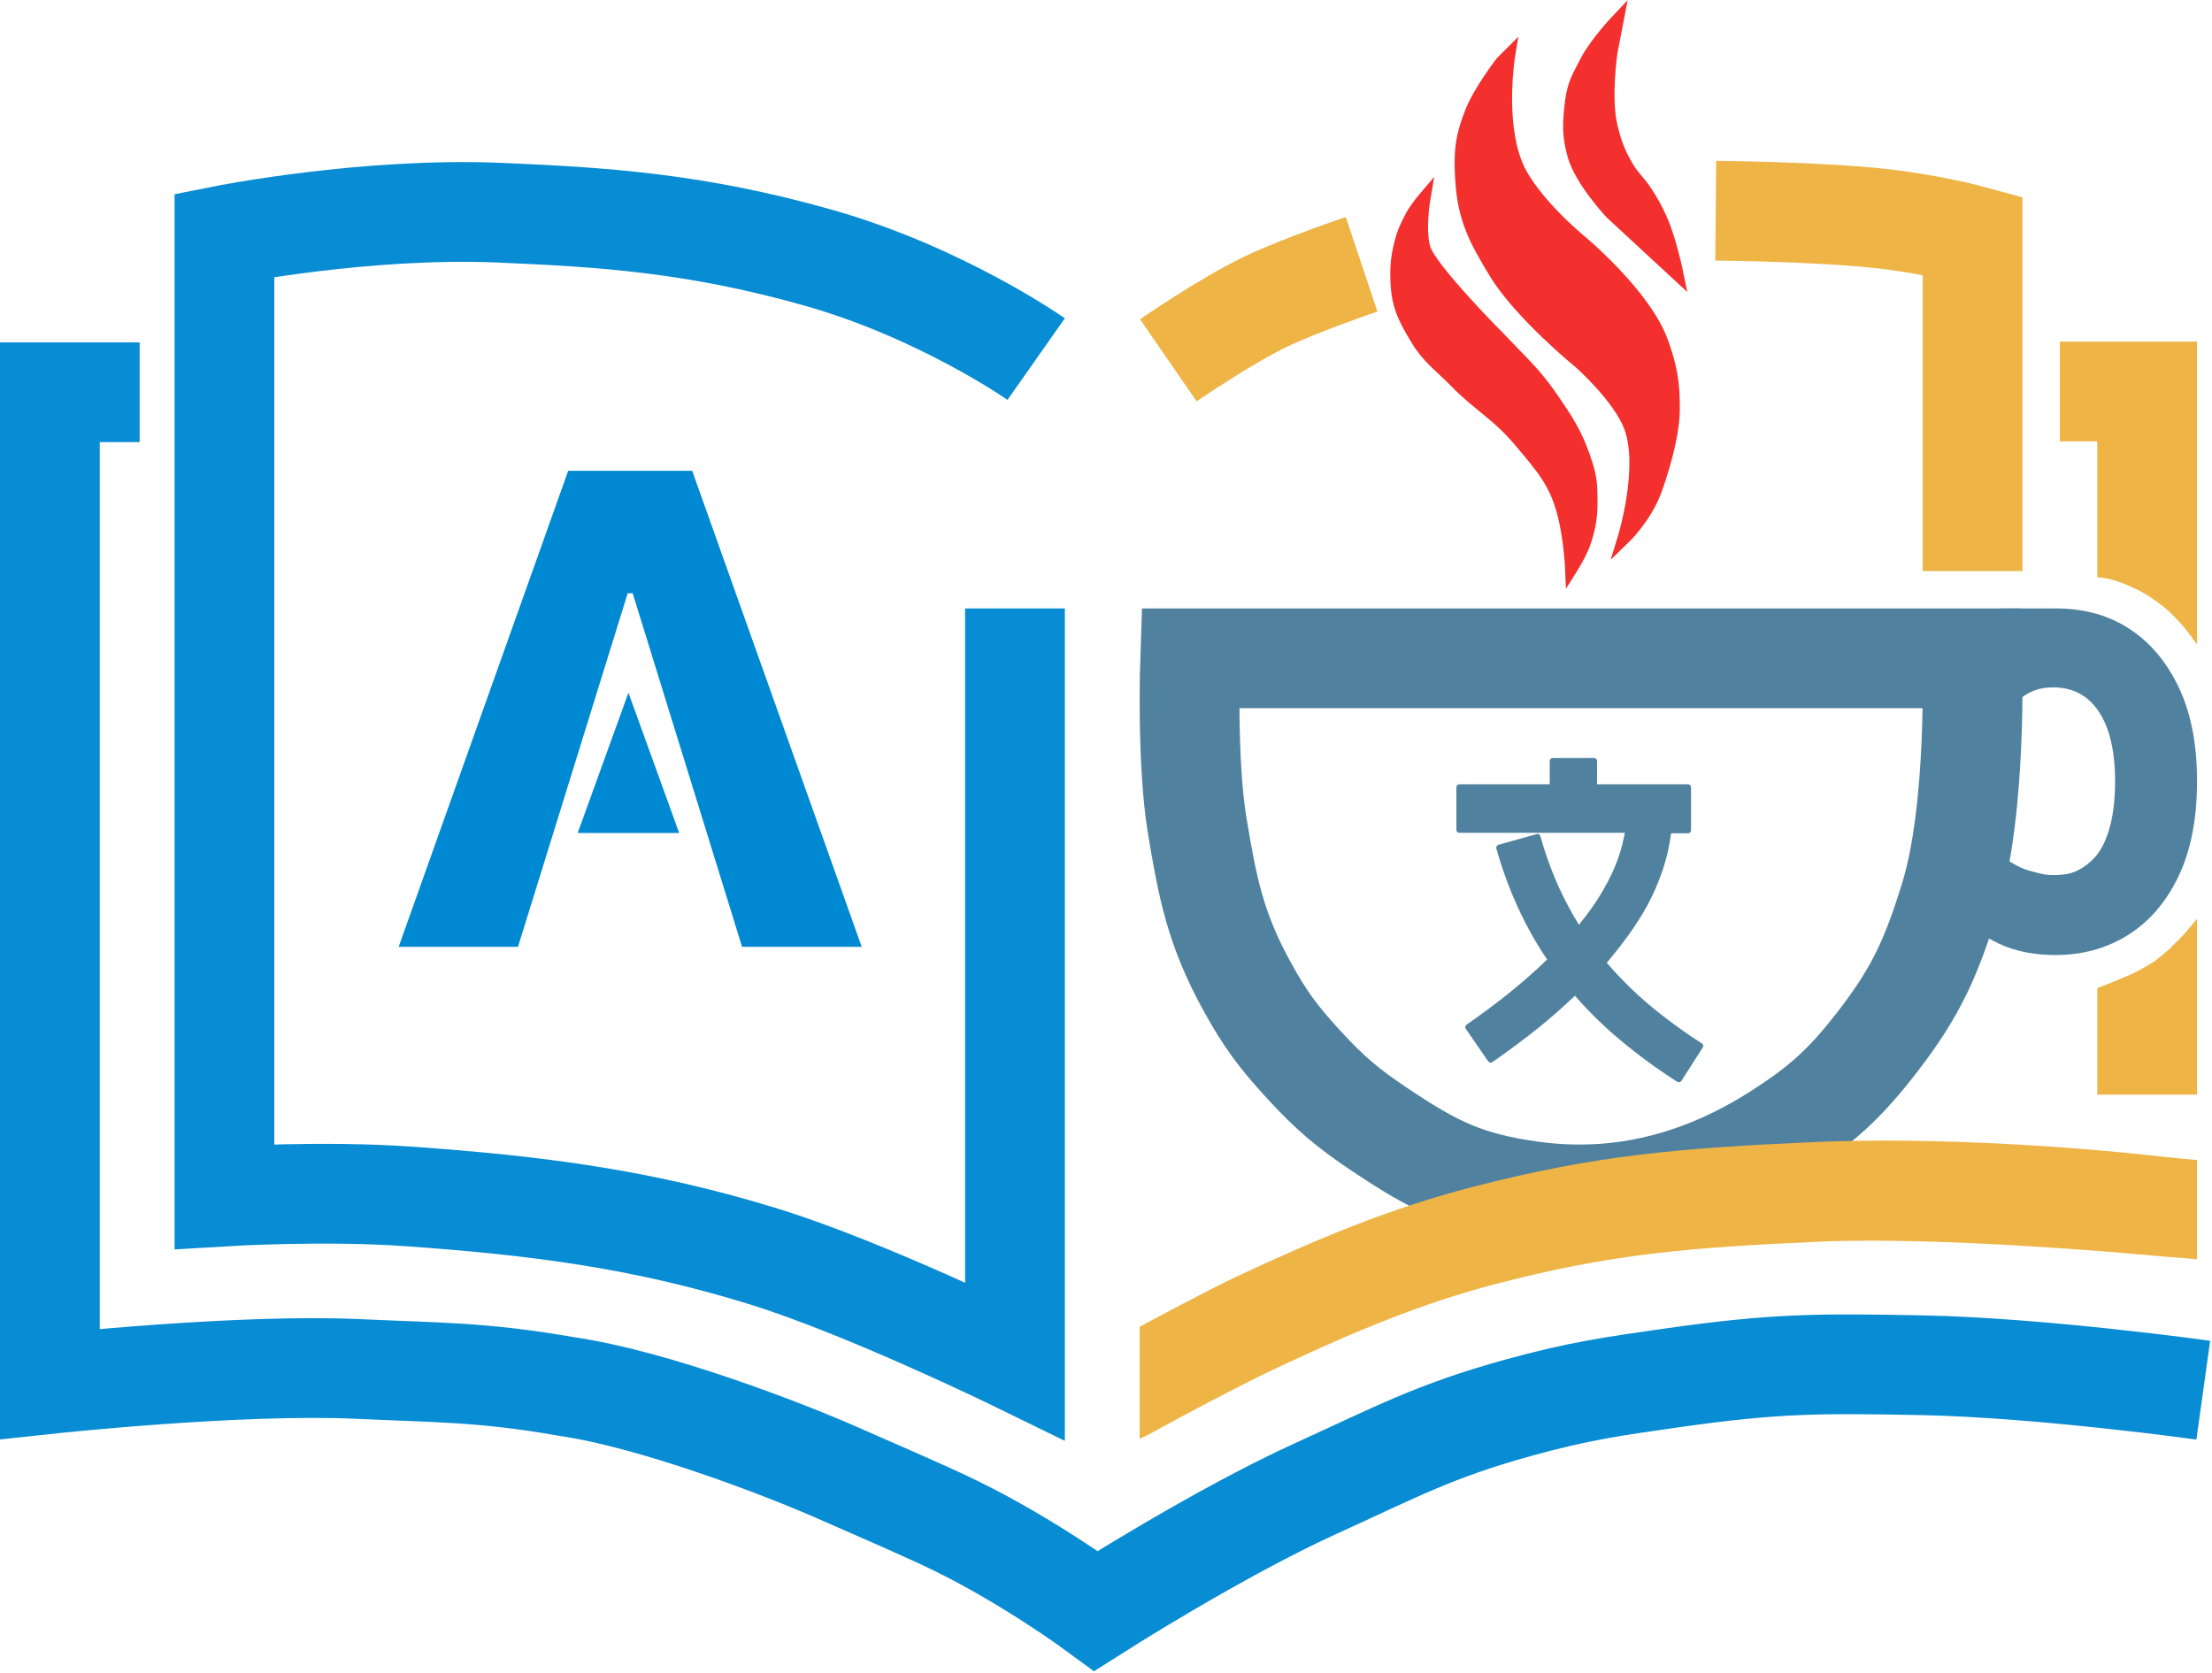 <svg width="887" height="671" viewBox="0 0 887 671" fill="none" xmlns="http://www.w3.org/2000/svg">
<path d="M415.5 144C415.5 144 377.5 117.308 328 103.308C278.5 89.308 241.104 87.044 200.5 85.308C146.781 83.011 90 94.308 90 94.308V479.808C90 479.808 129.915 477.383 164 479.808C214.851 483.426 257.291 488.763 306 503.808C346.959 516.46 407 545.808 407 545.808V377.308V244" stroke="#088CD3" stroke-width="40"/>
<path d="M56 157.308H20V555C20 555 96.298 546.792 143.5 549C175.13 550.48 193.361 550.11 227 556C262.102 561.055 314.214 581.12 335.5 590.5C352.114 597.821 371.186 605.972 383.5 612C412.914 626.399 439.5 646 439.5 646C439.5 646 488.686 614.645 527.5 597C559.52 582.443 575.092 573.853 609 564.5C632.811 557.932 646.544 555.96 671 552.5C712.024 546.697 729.075 546.713 770.5 547.5C818.329 548.408 883.5 557.5 883.5 557.5" stroke="#088CD3" stroke-width="40"/>
<path d="M159.856 379.717L227.843 188.808H277.559L345.545 379.717H297.57L253.695 237.903H251.707L207.708 379.717H159.856Z" fill="#0089D3"/>
<path d="M252 277.808L272.352 334.058H231.648L252 277.808Z" fill="#0089D3"/>
<path d="M468.5 144.5C468.5 144.5 491.443 128.666 507.5 121C522.239 113.963 546 106 546 106" stroke="#EEB446" stroke-width="40"/>
<path d="M688 84.5C688 84.5 727.794 84.846 753.185 87.527C774.031 89.728 791 94.39 791 94.39V229" stroke="#EEB446" stroke-width="40"/>
<path fill-rule="evenodd" clip-rule="evenodd" d="M841 177H826V137H881V258.5C881 258.5 877.022 252.77 874 249.5C870.621 245.844 868.553 243.891 864.5 241C861.01 238.51 858.894 237.293 855 235.5C851.969 234.105 850.195 233.463 847 232.5C844.688 231.803 841 231.5 841 231.5V177Z" fill="#EEB446"/>
<path fill-rule="evenodd" clip-rule="evenodd" d="M841 439V396.245C841 396.245 845.288 394.626 848 393.5C851.955 391.857 854.216 391.005 858 389C860.397 387.73 864 385.5 864 385.5L869.5 381L875.5 375L881 368.5V439H841Z" fill="#EEB446"/>
<path d="M790.846 264H477.237C477.237 264 475.789 305.211 480.056 331C484.227 356.209 487.423 372.563 500.025 395.5C507.492 409.091 512.637 415.869 522.846 427C533.476 438.589 540.715 444.61 553.275 453C574.902 467.448 587.689 474.074 614.529 477.718C645.629 481.94 678.774 476.101 712.326 454.748C730.418 443.234 739.884 434.64 753.232 417.297C768.359 397.643 774.469 383.996 781.913 359.873C792.912 324.225 790.846 264 790.846 264Z" stroke="#50829F" stroke-width="40"/>
<path fill-rule="evenodd" clip-rule="evenodd" d="M855.791 502.878C855.791 502.878 778.152 495.767 728.898 497.98C677.085 500.307 646.04 502.875 600.04 514.854C570.296 522.6 543.841 533.648 512.988 548.109C501.526 553.482 486.911 561.101 474.961 567.495C469.029 570.668 460.124 575.531 460.124 575.531L457 577V560.5L457 544.5L457 543L457 542L457 538V532.074C457 532.074 483.543 517.735 496.012 511.89C527.671 497.052 556.705 484.806 589.96 476.145C639.96 463.125 674.246 460.395 727.103 458.02C779.357 455.673 838.685 460.731 860.209 463.122C870.679 464.286 881 465.213 881 465.213V477.5C880.996 477.5 881 487.5 881 487.5V505L875.5 504.5L868.5 504L855.791 502.878Z" fill="#EEB446"/>
<path d="M770.693 296.33H801.974C802.204 293.238 803.939 290.433 804.934 287.915C805.892 285.397 807.233 283.233 808.956 281.422C810.641 279.566 812.69 278.153 815.103 277.181C817.516 276.165 820.255 275.657 823.319 275.657C828.681 275.657 833.22 277.159 836.935 280.163C840.612 283.167 843.408 287.474 845.323 293.084C847.199 298.694 848.138 305.43 848.138 313.293C848.138 321.598 847.18 328.555 845.265 334.166C843.312 339.731 841.302 343.303 836.82 346.755C832.352 350.196 828.92 350.863 823.549 350.93C820.423 350.968 818.664 350.491 815.62 349.671C812.582 348.852 810.827 348.376 808.041 346.755C805.477 345.263 803.787 344.53 801.974 341.96C800.169 339.4 799.143 334.166 799.143 334.166L768 333.564C768.383 339.306 772.474 343.972 774.887 349.936C777.3 355.855 780.728 361.333 785.171 366.368C789.576 371.36 795.034 375.38 801.545 378.428C808.056 381.476 815.62 383 824.238 383C835.039 383 844.729 380.327 853.308 374.982C861.85 369.637 868.61 361.774 873.589 351.393C878.53 341.013 881 328.312 881 313.293C881 298.186 878.472 285.464 873.416 275.127C868.361 264.746 861.543 256.905 852.964 251.604C844.384 246.259 834.791 244 824.22 244C816.789 244 802.379 244 802.379 244L787.818 249.598C787.818 249.598 778.794 267.33 775.922 273.868C773.049 280.406 771.306 287.893 770.693 296.33Z" fill="#50829F"/>
<path d="M627.101 206.5C629.612 216.54 630.101 228 630.101 228C630.101 228 634.159 221.581 635.601 217C637.544 210.829 638.156 206.97 638.101 200.5C638.043 193.622 637.9 190.906 635.101 183C631.69 173.363 628.352 168.452 622.601 160C615.596 149.703 610.143 145.063 601.601 136C601.601 136 573.513 107.879 571.101 99.5C568.941 91.994 571.101 79.5 571.101 79.5C571.101 79.5 567.674 83.531 566.101 86.5C563.991 90.484 562.692 93.126 561.601 97.5C560.071 103.636 559.818 107.182 560.101 113.5C560.518 122.816 563.273 128.022 568.101 136C572.753 143.686 577.322 146.575 583.601 153C593.067 162.685 600.378 166.142 609.101 176.5C617.928 186.981 623.776 193.206 627.101 206.5Z" fill="#F3302D" stroke="#F3302D" stroke-width="5"/>
<path d="M590.101 44.5C593.461 36.214 602.101 25 602.101 25L605.101 22C605.101 22 600.791 48.104 608.101 66C613.972 80.373 633.601 96.5 633.601 96.5C633.601 96.5 659.77 118.115 666.601 137.5C670.026 147.219 671.101 153.195 671.101 163.5C671.101 173.805 667.505 186.274 664.101 196C660.141 207.316 651.101 216 651.101 216C651.101 216 659.905 187.433 653.601 171C649.068 159.184 633.601 145.5 633.601 145.5C633.601 145.5 609.658 126.017 599.601 109.5C591.719 96.555 587.159 88.161 586.101 73C585.318 61.788 585.782 55.15 590.101 44.5Z" fill="#F3302D" stroke="#F3302D" stroke-width="5"/>
<path d="M636.101 24.5C639.838 17.25 648.601 8 648.601 8L646.101 21C646.101 21 643.42 39.296 646.101 50.5C647.713 57.235 649.084 61.034 652.601 67C655.08 71.205 657.461 72.894 660.101 77C662.748 81.116 664.086 83.541 666.101 88C669.791 96.163 672.601 110 672.601 110L646.101 85.5C646.101 85.5 634.082 72.801 631.101 62.5C628.71 54.239 629.039 49.035 630.101 40.5C630.949 33.685 632.955 30.605 636.101 24.5Z" fill="#F3302D" stroke="#F3302D" stroke-width="5"/>
<path fill-rule="evenodd" clip-rule="evenodd" d="M585.204 314.516H621.435V305.201C621.435 304.882 621.562 304.577 621.788 304.352C622.014 304.127 622.32 304 622.639 304H639.204C639.523 304 639.83 304.127 640.056 304.352C640.281 304.577 640.408 304.882 640.408 305.201V314.516H676.895C677.214 314.516 677.52 314.642 677.746 314.868C677.972 315.093 678.099 315.398 678.099 315.717V333.001C678.099 333.157 678.067 333.311 678.007 333.455C677.946 333.598 677.856 333.728 677.744 333.837C677.632 333.946 677.499 334.031 677.353 334.087C677.207 334.143 677.051 334.17 676.895 334.165H670.108C669.469 339.111 668.357 343.985 666.788 348.72C665.113 353.745 663.001 358.616 660.476 363.275C658.189 367.39 655.655 371.364 652.887 375.173C650.26 378.812 647.377 382.451 644.312 386.089C649.479 392.127 655.129 397.737 661.205 402.864C667.937 408.51 675.03 413.713 682.441 418.438C682.575 418.519 682.691 418.627 682.782 418.754C682.874 418.882 682.938 419.026 682.972 419.179C683.006 419.332 683.009 419.49 682.98 419.644C682.952 419.798 682.892 419.945 682.806 420.075L674.231 433.466C674.047 433.723 673.773 433.904 673.462 433.971C673.152 434.038 672.828 433.988 672.553 433.829C664.615 428.764 657.01 423.198 649.785 417.164C643.245 411.707 637.145 405.745 631.542 399.334C626.835 403.81 621.873 408.176 616.692 412.361C610.818 417.055 604.688 421.603 598.449 425.933C598.319 426.024 598.173 426.089 598.019 426.123C597.865 426.158 597.705 426.162 597.549 426.135C597.393 426.108 597.244 426.05 597.11 425.966C596.977 425.881 596.861 425.771 596.77 425.642L587.758 412.579C587.663 412.455 587.595 412.312 587.557 412.161C587.52 412.009 587.515 411.851 587.543 411.697C587.57 411.543 587.63 411.396 587.717 411.266C587.804 411.136 587.918 411.026 588.05 410.942C594.216 406.685 600.237 402.209 605.965 397.551C611.037 393.44 615.889 389.182 620.377 384.78C615.999 378.296 612.155 371.47 608.884 364.366C605.295 356.57 602.331 348.504 600.018 340.242C599.948 339.938 599.996 339.62 600.152 339.35C600.307 339.08 600.559 338.879 600.857 338.786L616.218 334.492C616.369 334.449 616.527 334.436 616.683 334.454C616.839 334.473 616.99 334.523 617.126 334.601C617.262 334.679 617.381 334.784 617.476 334.909C617.571 335.034 617.639 335.177 617.677 335.329C619.532 342.016 621.873 348.559 624.682 354.906C627.145 360.412 629.973 365.748 633.147 370.88C635.154 368.369 637.051 365.895 638.803 363.384C640.554 360.873 642.67 357.416 644.312 354.36C646.165 350.963 647.739 347.422 649.019 343.771C650.098 340.575 650.94 337.303 651.537 333.983H585.204C585.048 333.988 584.892 333.961 584.746 333.905C584.6 333.849 584.467 333.764 584.355 333.655C584.242 333.547 584.153 333.416 584.092 333.273C584.031 333.129 584 332.975 584 332.819V315.717C584 315.398 584.127 315.093 584.353 314.868C584.578 314.642 584.885 314.516 585.204 314.516Z" fill="#50829F"/>
</svg>
